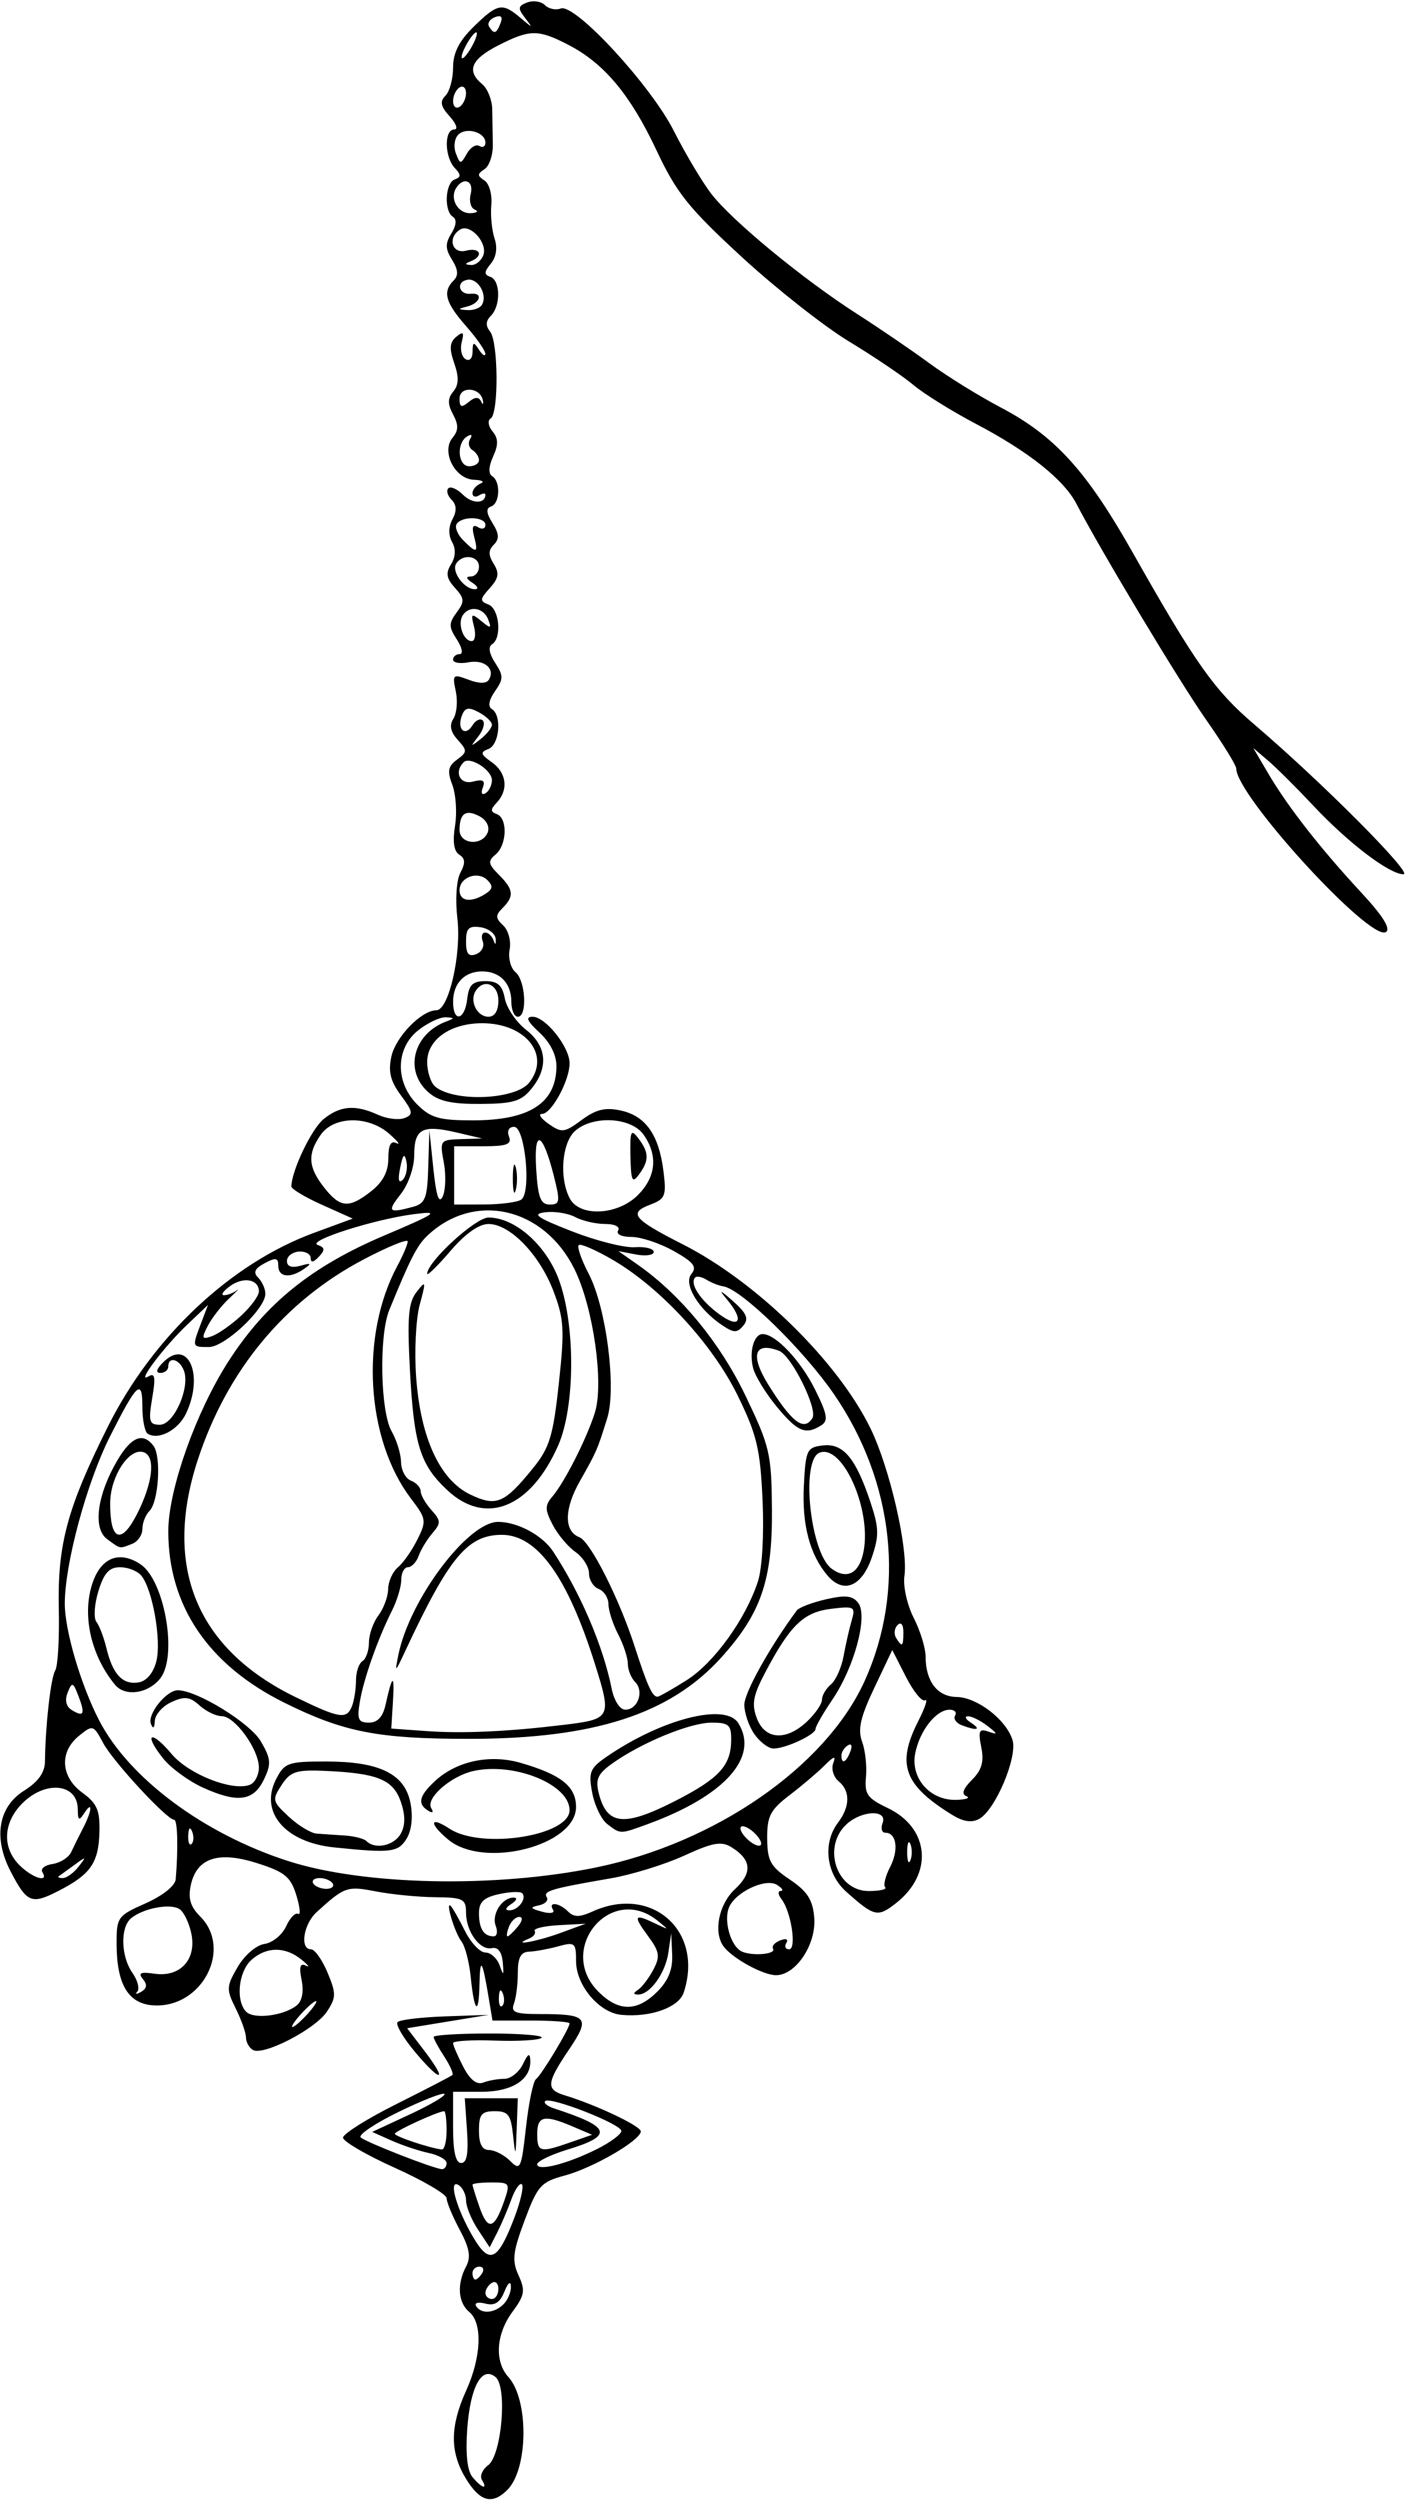 <?xml version="1.0" encoding="UTF-8" standalone="no"?>
<!-- Created with Inkscape (http://www.inkscape.org/) -->

<svg
   xmlns:dc="http://purl.org/dc/elements/1.1/"
   xmlns:cc="http://creativecommons.org/ns#"
   xmlns:rdf="http://www.w3.org/1999/02/22-rdf-syntax-ns#"
   xmlns:svg="http://www.w3.org/2000/svg"
   xmlns="http://www.w3.org/2000/svg"
   xmlns:sodipodi="http://sodipodi.sourceforge.net/DTD/sodipodi-0.dtd"
   xmlns:inkscape="http://www.inkscape.org/namespaces/inkscape"
   id="svg4156"
   version="1.1"
   inkscape:version="0.91 r13725"
   width="204.375"
   height="361.875"
   viewBox="0 0 204.375 361.875"
   sodipodi:docname="IndianJewellery1.svg">
  <defs
     id="defs4160" />
  <sodipodi:namedview
     pagecolor="#ffffff"
     bordercolor="#666666"
     borderopacity="1"
     objecttolerance="10"
     gridtolerance="10"
     guidetolerance="10"
     inkscape:pageopacity="0"
     inkscape:pageshadow="2"
     inkscape:window-width="1600"
     inkscape:window-height="837"
     id="namedview4158"
     showgrid="false"
     inkscape:zoom="1.851468"
     inkscape:cx="102.1875"
     inkscape:cy="180.9375"
     inkscape:window-x="-8"
     inkscape:window-y="-8"
     inkscape:window-maximized="1"
     inkscape:current-layer="svg4156" />
  <path
     style="fill:#000000"
     d="m 67.49,358.828 c -2.34,-3.838 -2.331,-7.553 0.031,-12.759 2.205,-4.859 2.398,-9.764 0.448,-11.382 -1.631,-1.354 -1.815,-4.046 -0.451,-6.595 0.72,-1.346 0.49,-2.652 -0.938,-5.315 -1.041,-1.942 -1.892,-3.993 -1.892,-4.557 0,-0.565 -3.375,-2.544 -7.5,-4.4 -4.125,-1.855 -7.5,-3.82 -7.5,-4.367 0,-0.547 3.48,-2.736 7.734,-4.864 4.254,-2.128 7.897,-4.018 8.096,-4.2 0.199,-0.182 -0.329,-1.384 -1.172,-2.671 -0.843,-1.287 -1.533,-2.566 -1.533,-2.842 0,-0.276 3.656,-0.502 8.125,-0.502 4.469,0 7.844,0.281 7.5,0.625 -0.344,0.344 -3.367,0.526 -6.719,0.404 -3.352,-0.122 -6.094,0.04 -6.094,0.359 0,0.319 0.661,1.859 1.47,3.422 0.974,1.884 1.948,2.658 2.889,2.297 0.781,-0.3 2.164,-0.545 3.075,-0.545 0.91,0 2.113,-0.949 2.672,-2.109 0.764,-1.584 1.033,-1.717 1.081,-0.536 0.111,2.754 -2.637,4.52 -7.035,4.52 l -4.152,0 0,5.156 c 0,3.5 0.376,5.156 1.172,5.157 0.825,4.1e-4 1.076,-1.389 0.847,-4.688 l -0.325,-4.688 3.84,0 3.84,0 -0.158,4.453 c -0.144,4.08 -0.188,4.158 -0.525,0.938 -0.314,-3.001 -0.702,-3.516 -2.655,-3.516 -1.916,0 -2.287,0.456 -2.287,2.812 0,1.932 0.461,2.812 1.473,2.812 0.81,0 2.181,0.709 3.047,1.576 1.474,1.476 1.619,1.165 2.293,-4.877 0.396,-3.549 1.047,-6.684 1.448,-6.967 C 78.396,300.447 82.5,293.639 82.5,292.915 82.5,292.687 79.988,292.5 76.917,292.5 l -5.583,0 -0.588,-3.516 c -0.891,-5.327 -1.217,-5.758 -1.298,-1.719 -0.093,4.638 -0.752,4.083 -1.267,-1.067 -0.217,-2.167 -0.82,-4.484 -1.34,-5.148 -0.98,-1.25 -2.404,-5.988 -1.54,-5.124 0.268,0.268 1.189,1.892 2.046,3.608 0.857,1.717 2.191,3.121 2.965,3.121 0.773,0 1.702,0.844 2.064,1.875 0.548,1.564 0.623,1.486 0.446,-0.469 -0.134,-1.488 -0.704,-2.234 -1.559,-2.043 C 69.525,282.407 67.5,279.627 67.5,276.852 c 0,-1.952 -0.438,-2.169 -4.453,-2.205 -2.449,-0.022 -6.312,-0.4 -8.583,-0.838 -4.202,-0.811 -4.533,-0.696 -8.593,2.988 -1.92,1.742 -2.476,5.391 -0.822,5.391 0.542,0 1.619,1.516 2.393,3.37 1.264,3.024 1.256,3.602 -0.075,5.633 -1.678,2.56 -9.267,6.479 -10.76,5.556 -0.54,-0.334 -0.982,-1.15 -0.982,-1.814 0,-0.664 -0.667,-2.545 -1.483,-4.18 -1.379,-2.765 -1.36,-3.185 0.282,-6.003 0.997,-1.711 2.685,-3.164 3.88,-3.337 1.163,-0.169 2.575,-1.316 3.136,-2.549 0.562,-1.233 1.343,-2.044 1.735,-1.802 0.392,0.242 0.279,-0.972 -0.251,-2.699 -0.817,-2.662 -1.673,-3.367 -5.623,-4.63 -5.662,-1.811 -8.795,-0.79 -9.66,3.148 -0.424,1.929 -0.065,3.133 1.36,4.558 4.698,4.698 0.271,13.222 -6.686,12.871 -3.702,-0.187 -5.407,-2.976 -5.427,-8.878 -0.013,-3.888 0.142,-4.106 4.205,-5.903 2.445,-1.082 4.276,-2.537 4.355,-3.463 0.378,-4.437 0.272,-8.626 -0.218,-8.627 -1.051,-0.002 -8.831,-8.406 -10.28,-11.105 -1.424,-2.651 -1.503,-2.675 -3.516,-1.045 -2.868,2.322 -2.646,5.939 0.505,8.235 2.112,1.539 2.547,2.544 2.464,5.697 -0.117,4.463 -1.293,6.145 -5.962,8.527 -3.885,1.982 -4.525,1.721 -6.891,-2.81 -2.545,-4.875 -1.806,-9.365 1.927,-11.707 2.06,-1.292 3.017,-2.626 3.035,-4.231 0.059,-5.202 0.841,-12.128 1.488,-13.175 0.378,-0.612 0.611,-4.61 0.516,-8.885 -0.206,-9.348 1.212,-14.616 7.113,-26.425 6.492,-12.991 17.798,-23.616 29.839,-28.041 l 5.625,-2.067 -4.453,-1.997 c -2.449,-1.098 -4.447,-2.294 -4.439,-2.656 0.05,-2.331 2.931,-8.343 4.675,-9.755 2.404,-1.947 4.582,-2.12 7.864,-0.625 1.28,0.583 3.005,0.801 3.833,0.483 1.326,-0.509 1.265,-0.902 -0.507,-3.298 -1.522,-2.058 -1.856,-3.429 -1.373,-5.628 0.624,-2.84 4.366,-6.68 6.51,-6.68 1.799,0 3.658,-8.126 3.044,-13.309 -0.322,-2.722 -0.134,-5.539 0.443,-6.616 0.745,-1.392 0.702,-2.063 -0.168,-2.601 -0.774,-0.478 -0.982,-1.893 -0.614,-4.165 0.307,-1.893 0.133,-4.559 -0.386,-5.925 -0.761,-2.001 -0.629,-2.715 0.676,-3.669 1.496,-1.094 1.503,-1.314 0.103,-2.862 -1.049,-1.159 -1.243,-2.105 -0.629,-3.062 0.489,-0.762 0.644,-2.548 0.346,-3.969 -0.513,-2.443 -0.413,-2.534 1.843,-1.676 1.526,0.58 2.587,0.582 2.944,0.006 0.978,-1.583 -0.636,-2.968 -2.945,-2.526 -1.229,0.235 -2.234,0.064 -2.234,-0.381 0,-0.444 0.432,-0.807 0.959,-0.807 0.533,0 0.351,-0.938 -0.409,-2.109 -1.187,-1.83 -1.191,-2.349 -0.029,-3.919 1.174,-1.587 1.143,-2.026 -0.253,-3.568 -1.232,-1.361 -1.359,-2.131 -0.561,-3.408 0.665,-1.064 0.719,-2.205 0.153,-3.216 -0.552,-0.987 -0.532,-2.212 0.056,-3.311 0.643,-1.201 0.602,-2.075 -0.132,-2.809 -0.586,-0.586 -0.797,-1.334 -0.47,-1.661 0.328,-0.328 1.283,0.091 2.122,0.93 1.337,1.337 3.25,1.333 3.25,-0.008 0,-0.258 -0.422,-0.208 -0.938,0.111 -0.516,0.319 -0.938,0.168 -0.938,-0.335 0,-0.503 0.527,-1.127 1.172,-1.388 0.645,-0.26 0.214,-0.506 -0.958,-0.547 -2.751,-0.096 -4.773,-4.063 -3.1,-6.08 C 66.417,62.327 66.435,61.513 65.625,60 c -0.804,-1.502 -0.796,-2.323 0.033,-3.322 0.796,-0.959 0.833,-2.095 0.134,-4.101 -0.739,-2.119 -0.669,-3.022 0.296,-3.823 1.001,-0.831 1.165,-0.67 0.787,0.774 -0.262,1.003 -0.018,2.106 0.543,2.453 0.589,0.364 1.025,-0.086 1.034,-1.066 0.012,-1.438 0.153,-1.482 0.923,-0.29 0.5,0.773 0.915,1.04 0.923,0.593 C 70.306,50.77 69.047,48.962 67.5,47.201 64.5,43.783 64.077,42.235 65.702,40.611 c 0.728,-0.728 0.664,-1.576 -0.226,-3 -0.986,-1.578 -1.005,-2.361 -0.096,-3.817 0.72,-1.153 0.804,-2.042 0.226,-2.399 -1.323,-0.818 -1.132,-4.91 0.254,-5.418 0.938,-0.344 0.938,-0.678 0,-1.672 C 64.386,22.743 64.322,18.75 65.77,18.75 c 0.61,0 0.333,-0.829 -0.634,-1.897 -1.316,-1.454 -1.46,-2.155 -0.614,-3 0.607,-0.607 1.103,-2.445 1.103,-4.085 0,-2.117 0.868,-3.831 2.99,-5.906 3.459,-3.382 4.139,-3.511 6.763,-1.283 1.814,1.54 1.855,1.54 0.671,0.011 -1.078,-1.393 -1.033,-1.717 0.314,-2.234 0.866,-0.332 2.02,-0.159 2.564,0.384 0.544,0.544 1.574,0.764 2.29,0.489 2.054,-0.788 13.045,11.106 16.395,17.743 1.63,3.229 4.052,7.299 5.382,9.043 2.966,3.89 13.306,12.409 21.182,17.453 3.221,2.062 7.923,5.269 10.449,7.126 2.526,1.857 7.167,4.729 10.312,6.384 7.87,4.14 12.415,9.136 19.151,21.05 9.062,16.028 11.818,19.923 17.567,24.824 9.772,8.331 23.104,21.71 21.634,21.71 -2.04,0 -8.002,-4.533 -13.067,-9.935 -2.37,-2.528 -5.296,-5.44 -6.502,-6.471 l -2.193,-1.875 2.206,3.75 c 2.81,4.776 7.546,10.83 13.458,17.202 3.116,3.358 4.288,5.239 3.549,5.696 -2.289,1.415 -21.677,-19.758 -21.677,-23.673 0,-0.461 -1.963,-3.639 -4.363,-7.063 -3.88,-5.535 -15.247,-24.451 -18.799,-31.283 -1.809,-3.479 -6.923,-7.543 -14.508,-11.529 -3.483,-1.83 -7.576,-4.374 -9.096,-5.653 -1.52,-1.279 -5.713,-4.111 -9.318,-6.293 C 119.372,47.254 112.382,41.749 107.443,37.203 99.729,30.102 97.986,27.922 95.077,21.734 91.3,13.703 87.492,9.155 82.303,6.48 77.93,4.226 76.744,4.238 72.15,6.582 68.221,8.586 67.531,10.268 69.85,12.192 c 0.777,0.645 1.427,2.278 1.446,3.63 0.018,1.352 0.057,3.674 0.086,5.159 0.029,1.485 -0.516,3.067 -1.211,3.516 -1.055,0.68 -1.056,0.949 -0.008,1.625 0.691,0.446 1.142,2.028 1.002,3.516 -0.14,1.488 0.068,3.675 0.462,4.86 0.457,1.374 0.264,2.703 -0.533,3.668 -0.982,1.19 -0.998,1.598 -0.077,1.908 1.473,0.496 1.53,4.192 0.087,5.636 -0.757,0.757 -0.791,1.452 -0.114,2.297 1.191,1.485 1.259,11.845 0.082,12.573 -0.475,0.294 -0.356,1.119 0.272,1.875 0.838,1.01 0.858,1.927 0.081,3.633 -0.653,1.434 -0.704,2.49 -0.138,2.84 1.252,0.774 1.133,3.964 -0.163,4.396 -0.76,0.253 -0.699,0.941 0.211,2.398 0.964,1.543 1.012,2.308 0.195,3.125 -0.808,0.808 -0.813,1.511 -0.018,2.783 0.841,1.347 0.721,2.08 -0.576,3.514 -1.443,1.595 -1.466,1.878 -0.193,2.367 1.6,0.614 1.982,4.86 0.52,5.764 -0.575,0.355 -0.402,1.374 0.454,2.681 1.218,1.859 1.215,2.344 -0.02,4.108 -0.888,1.268 -1.054,2.215 -0.454,2.586 1.48,0.914 1.112,5.158 -0.501,5.777 -1.219,0.468 -1.145,0.768 0.469,1.899 2.168,1.518 2.485,4.01 0.745,5.854 -0.938,0.994 -0.938,1.328 0,1.672 1.597,0.585 1.482,4.474 -0.172,5.846 -1.151,0.956 -1.084,1.374 0.469,2.927 2.143,2.143 2.253,3.113 0.547,4.819 -1.062,1.062 -1.048,1.468 0.087,2.529 0.749,0.7 1.163,2.253 0.928,3.483 -0.233,1.221 0.149,2.696 0.851,3.278 1.468,1.218 1.741,6.454 0.338,6.454 -0.516,0 -0.938,-0.97 -0.938,-2.156 0,-2.687 -1.647,-4.406 -4.219,-4.406 -2.572,0 -4.219,1.72 -4.219,4.406 0,3.04 1.689,2.692 2.047,-0.422 0.235,-2.043 0.781,-2.578 2.631,-2.578 1.786,0 2.447,0.589 2.812,2.505 0.263,1.378 1.638,3.412 3.056,4.521 3.026,2.366 3.32,5.444 0.814,8.538 -1.484,1.833 -2.657,2.184 -7.399,2.213 -4.259,0.026 -6.118,-0.401 -7.611,-1.751 -3.483,-3.149 -2.076,-8.445 2.712,-10.205 1.182,-0.435 1.165,-0.529 -0.108,-0.591 -0.833,-0.041 -2.626,0.8 -3.984,1.869 -3.318,2.61 -3.395,7.53 -0.169,10.756 1.941,1.941 3.197,2.301 8.03,2.301 8.214,0 12.078,-2.476 12.139,-7.779 0.019,-1.659 -0.882,-3.468 -2.451,-4.922 -1.797,-1.665 -2.074,-2.299 -1.006,-2.299 1.876,0 5.361,4.378 5.361,6.735 0,2.496 -2.626,7.327 -3.983,7.327 -0.617,0 -0.192,0.651 0.944,1.447 1.901,1.332 2.284,1.286 4.79,-0.567 2.077,-1.535 3.425,-1.86 5.674,-1.366 3.592,0.789 5.508,3.509 6.167,8.753 0.452,3.596 0.278,4.039 -1.916,4.873 -3.195,1.215 -2.478,2.088 4.717,5.743 10.707,5.439 22.438,16.932 27.185,26.634 2.79,5.702 5.49,17.432 4.92,21.372 -0.214,1.476 0.386,4.186 1.34,6.058 0.949,1.862 1.726,4.379 1.726,5.593 0,3.599 1.706,5.831 4.486,5.868 2.979,0.04 7.214,3.3 8.107,6.243 0.746,2.456 -2.474,10.088 -4.808,11.395 -1.098,0.615 -2.318,0.432 -3.981,-0.597 -6.972,-4.312 -8.044,-7.316 -4.848,-13.584 0.973,-1.908 1.411,-3.248 0.973,-2.978 -0.437,0.27 -1.687,-1.256 -2.776,-3.391 l -1.981,-3.883 -2.607,5.49 c -2.003,4.217 -2.413,6.017 -1.767,7.761 0.462,1.249 0.718,3.558 0.568,5.131 -0.236,2.477 0.184,3.077 3.136,4.483 6.069,2.889 6.663,9.493 1.238,13.76 -2.678,2.106 -3.156,1.999 -7.22,-1.622 -2.933,-2.613 -3.465,-7.03 -1.207,-10.016 1.764,-2.332 1.796,-4.573 0.086,-5.992 -0.743,-0.616 -1.091,-1.796 -0.775,-2.621 0.429,-1.119 0.109,-1.033 -1.261,0.336 -1.01,1.01 -3.298,2.952 -5.085,4.315 -2.768,2.112 -3.244,3.036 -3.224,6.247 0.021,3.244 0.477,4.073 3.281,5.956 2.531,1.7 3.32,2.924 3.537,5.489 0.328,3.862 -2.651,8.357 -5.537,8.357 -1.884,0 -6.386,-2.48 -7.619,-4.197 -1.478,-2.058 -0.665,-6.088 1.664,-8.247 2.567,-2.38 2.421,-4.26 -0.469,-6.065 -1.483,-0.926 -2.698,-0.715 -6.878,1.199 -2.792,1.278 -7.563,2.754 -10.602,3.28 -8.71,1.506 -9.855,1.843 -9.303,2.737 0.285,0.461 -0.225,0.994 -1.134,1.182 -1.354,0.281 -1.272,0.447 0.459,0.921 1.17,0.32 1.877,0.199 1.585,-0.272 -0.762,-1.233 0.892,-1.044 2.185,0.249 0.841,0.841 1.667,0.841 3.513,0 8.601,-3.919 16.183,2.802 13.229,11.726 -0.715,2.159 -4.811,3.624 -9.029,3.229 -3.213,-0.301 -6.562,-4.268 -6.562,-7.771 0,-2.669 -0.173,-2.814 -2.578,-2.151 -1.418,0.391 -3.316,0.738 -4.219,0.771 -1.209,0.044 -1.641,0.851 -1.641,3.064 0,1.652 -0.256,3.671 -0.569,4.487 -0.467,1.218 0.19,1.483 3.673,1.483 7.039,0 7.449,0.487 4.317,5.128 -3.287,4.871 -3.375,5.801 -0.624,6.635 4.519,1.37 11.016,4.446 11.016,5.216 0,1.287 -6.875,5.281 -11.006,6.393 -3.463,0.932 -3.937,1.46 -5.811,6.472 -1.732,4.631 -1.866,5.84 -0.889,7.984 1.002,2.199 0.887,2.885 -0.884,5.28 -2.384,3.224 -2.631,7.18 -0.589,9.436 2.974,3.286 2.886,13.302 -0.144,16.332 -2.203,2.203 -3.963,1.73 -6,-1.61 z m 2.315,0.172 c -0.34,-0.55 0.058,-1.499 0.884,-2.109 1.984,-1.465 2.824,-11.339 1.087,-12.78 -1.996,-1.657 -3.657,1.394 -4.101,7.533 -0.26,3.591 0.01,6.044 0.764,6.952 1.338,1.613 2.286,1.893 1.366,0.404 z M 72.938,333.562 c 0.619,-0.619 1.098,-1.779 1.066,-2.578 -0.035,-0.845 -0.431,-0.525 -0.947,0.763 -0.639,1.597 -1.409,2.08 -2.754,1.728 -1.027,-0.269 -1.631,-0.106 -1.342,0.362 0.736,1.19 2.644,1.058 3.977,-0.275 z m -0.75,-2.212 c 0,-0.804 -0.422,-1.201 -0.938,-0.882 -0.516,0.319 -0.938,0.976 -0.938,1.462 0,0.485 0.422,0.882 0.938,0.882 0.516,0 0.938,-0.658 0.938,-1.462 z m -2.344,-2.288 c 0.319,-0.516 0.133,-0.938 -0.413,-0.938 -0.546,0 -0.993,0.422 -0.993,0.938 0,0.516 0.186,0.938 0.413,0.938 0.227,0 0.674,-0.422 0.993,-0.938 z m 4.665,-8.039 c 0.895,-2.344 1.384,-4.506 1.086,-4.804 -0.298,-0.298 -0.984,0.677 -1.525,2.166 -0.541,1.489 -1.47,3.661 -2.064,4.826 l -1.081,2.118 -1.706,-2.587 c -0.938,-1.423 -1.709,-3.3 -1.712,-4.172 -0.003,-0.872 -0.49,-1.884 -1.08,-2.249 -1.547,-0.956 -0.314,3.432 2.127,7.569 2.361,4.001 3.551,3.428 5.955,-2.868 z m -1.524,-2.272 c 0.946,-2.713 0.881,-2.814 -1.783,-2.814 -1.52,0 -2.764,0.148 -2.764,0.329 0,0.181 0.463,1.657 1.029,3.28 1.185,3.398 2.13,3.185 3.518,-0.795 z m -8.296,-5.609 c 0,-0.506 -1.16,-1.165 -2.578,-1.465 -1.418,-0.3 -3.844,-1.109 -5.391,-1.799 l -2.812,-1.254 5.451,-2.534 c 2.998,-1.394 5.257,-2.728 5.02,-2.964 -0.237,-0.237 -3.228,0.934 -6.648,2.602 -3.42,1.668 -5.89,3.329 -5.489,3.693 0.761,0.691 10.522,4.506 11.745,4.591 0.387,0.027 0.703,-0.365 0.703,-0.871 z m 21.797,-2.045 C 88.418,310.129 90,308.954 90,308.486 c 0,-0.991 -10.326,-5.035 -11.039,-4.322 -0.264,0.264 0.319,0.74 1.295,1.058 8.27,2.697 8.669,3.914 1.949,5.959 -2.416,0.735 -4.393,1.693 -4.393,2.127 0,1.062 4.353,-0.047 8.672,-2.21 z M 64.688,308.438 c 0,-1.547 -0.159,-2.812 -0.354,-2.812 -0.849,0 -7.146,2.879 -7.146,3.267 0,0.383 5.007,2.058 6.797,2.273 0.387,0.046 0.703,-1.181 0.703,-2.728 z m 17.896,1.705 3.176,-1.107 -2.801,-1.194 c -4.121,-1.757 -5.145,-1.545 -5.145,1.065 0,2.668 0.381,2.767 4.771,1.237 z M 44.531,291.562 c 0.933,-1.031 1.486,-1.875 1.228,-1.875 -0.258,0 -1.232,0.844 -2.166,1.875 -0.933,1.031 -1.486,1.875 -1.228,1.875 0.258,0 1.232,-0.844 2.166,-1.875 z m -1.56,-1.245 c 0.786,-0.624 1.053,-1.991 0.717,-3.671 -0.388,-1.939 -0.216,-2.516 0.622,-2.092 0.637,0.322 0.339,-0.079 -0.662,-0.891 -2.349,-1.905 -5.09,-1.876 -7.247,0.076 -1.877,1.699 -2.289,5.936 -0.729,7.497 1.117,1.117 5.414,0.576 7.298,-0.918 z m 29.856,-1.743 c -0.299,-0.748 -0.521,-0.526 -0.566,0.566 -0.041,0.988 0.181,1.542 0.492,1.23 0.312,-0.312 0.345,-1.12 0.074,-1.797 z m 22.371,-0.25 c 1.607,-1.607 2.259,-3.233 2.161,-5.391 l -0.14,-3.089 -0.407,2.812 c -0.432,2.989 -2.676,6.103 -4.38,6.079 -0.739,-0.01 -0.738,-0.207 0.005,-0.703 0.567,-0.379 1.558,-1.689 2.203,-2.911 1.008,-1.912 0.893,-2.598 -0.825,-4.922 -2.167,-2.932 -1.967,-3.225 1.168,-1.711 1.978,0.956 1.986,0.94 0.228,-0.469 -6.756,-5.413 -14.683,4.156 -8.535,10.303 2.92,2.92 5.603,2.92 8.523,0 z m -74.506,-1.835 c -0.732,-0.882 -0.334,-1.065 1.678,-0.77 3.705,0.544 6.101,-2.027 5.357,-5.747 -0.313,-1.566 -1.09,-3.188 -1.727,-3.606 -1.324,-0.868 -5.268,-0.123 -7.012,1.325 -1.591,1.321 -1.487,5.512 0.196,7.916 0.755,1.078 1.072,2.294 0.703,2.703 -0.369,0.408 -0.122,0.426 0.547,0.04 0.85,-0.491 0.928,-1.052 0.257,-1.86 z m 91.276,-4.402 c -0.218,-0.352 0.257,-0.891 1.054,-1.197 0.83,-0.319 1.205,-0.16 0.877,0.371 -0.315,0.51 -0.137,0.927 0.397,0.927 1.13,0 0.297,-5.481 -1.105,-7.266 -0.506,-0.645 -0.552,-1.178 -0.102,-1.186 0.45,-0.007 0.21,-0.399 -0.533,-0.869 -1.664,-1.053 -6.129,1.069 -6.994,3.325 -0.715,1.864 0.2,5.252 1.675,6.199 1.294,0.831 5.277,0.576 4.733,-0.303 z m -30.875,-2.237 3.75,-1.372 -3.894,0.214 c -2.141,0.118 -3.721,0.494 -3.51,0.837 0.211,0.343 -0.146,0.837 -0.794,1.098 -2.832,1.142 1.062,0.461 4.447,-0.777 z m -9.291,-1.062 c -0.639,-1.664 0.922,-4.108 2.609,-4.086 0.581,0.008 0.424,0.423 -0.349,0.923 -0.845,0.546 -0.961,0.915 -0.29,0.923 1.281,0.017 2.597,-1.741 1.857,-2.481 -0.273,-0.273 -1.791,-0.211 -3.375,0.137 -2.176,0.478 -2.88,1.149 -2.88,2.745 0,2.254 0.703,3.363 2.132,3.363 0.485,0 0.618,-0.686 0.296,-1.525 z M 75,278.906 C 75.673,278.096 75.764,277.5 75.215,277.5 c -0.524,0 -1.195,0.633 -1.492,1.406 -0.297,0.773 -0.394,1.406 -0.215,1.406 0.178,0 0.85,-0.633 1.492,-1.406 z m -26.815,-6.25 c -0.266,-0.43 -1.116,-0.781 -1.889,-0.781 -0.773,0 -1.189,0.352 -0.923,0.781 0.266,0.43 1.116,0.781 1.889,0.781 0.773,0 1.189,-0.352 0.923,-0.781 z m 80.03,0.559 c -0.294,-0.294 0.024,-1.612 0.707,-2.929 1.288,-2.483 0.945,-4.973 -0.685,-4.973 -0.516,0 -0.695,-0.633 -0.398,-1.406 0.753,-1.961 -2.975,-1.857 -5.187,0.145 -3.609,3.266 -1.512,9.698 3.162,9.698 1.615,0 2.695,-0.241 2.401,-0.535 z M 86.25,270.356 c 17.347,-3.539 33.333,-14.6 38.965,-26.962 6.004,-13.178 4.329,-28.854 -4.445,-41.606 -4.43,-6.439 -13.4,-15.174 -15.985,-15.566 -0.655,-0.099 -1.747,-0.527 -2.425,-0.951 -0.679,-0.424 -1.427,-0.578 -1.663,-0.342 -0.856,0.856 0.707,3.27 3.411,5.27 3.074,2.273 3.757,0.974 1.133,-2.155 -1.2,-1.431 -0.954,-1.348 0.926,0.313 1.992,1.76 2.324,2.545 1.499,3.54 -0.896,1.079 -1.364,1.077 -3.004,-0.012 -3.481,-2.311 -5.722,-6.011 -4.519,-7.46 0.851,-1.026 0.331,-1.703 -2.555,-3.325 -1.993,-1.12 -4.751,-2.037 -6.13,-2.037 -1.432,0 -2.257,-0.402 -1.926,-0.938 0.33,-0.534 -0.48,-0.938 -1.881,-0.938 -1.353,0 -3.298,-0.448 -4.32,-0.995 -1.023,-0.547 -2.973,-0.864 -4.334,-0.703 -2.012,0.238 -1.289,0.755 3.874,2.772 3.491,1.364 7.579,2.394 9.083,2.29 1.504,-0.104 2.735,0.2 2.735,0.677 0,0.476 -1.152,0.646 -2.559,0.377 l -2.559,-0.489 2.794,1.957 c 6.218,4.355 11.938,11.307 15.624,18.989 3.528,7.353 3.762,8.365 3.822,16.558 0.074,10.148 -1.58,14.952 -7.35,21.339 -7.403,8.195 -18.464,11.759 -36.49,11.761 -13.231,9.3e-4 -18.195,-0.97 -26.805,-5.243 C 30.17,241.018 24.375,232.457 24.375,221.673 c 0,-6.032 4.02,-17.344 8.777,-24.698 5.384,-8.322 11.986,-13.644 22.449,-18.092 7.738,-3.29 8.187,-3.609 4.399,-3.123 -5.804,0.744 -15.609,3.872 -13.984,4.461 1.066,0.387 1.096,0.727 0.156,1.724 C 45.399,182.765 45,182.825 45,182.121 c 0,-0.587 -0.773,-1.008 -1.719,-0.937 -0.945,0.071 -1.719,0.684 -1.719,1.362 0,0.798 0.689,1.04 1.953,0.688 1.563,-0.435 1.672,-0.347 0.547,0.441 -2.038,1.427 -3.75,1.233 -3.75,-0.426 0,-1.173 -0.365,-1.244 -1.976,-0.382 -1.445,0.773 -1.697,1.336 -0.938,2.095 0.571,0.571 1.038,1.623 1.038,2.338 0,2.17 -5.872,7.7 -8.175,7.7 -2.467,0 -2.458,0.028 -1.136,-3.455 l 1.002,-2.639 -2.963,2.812 c -3.412,3.239 -7.505,8.675 -5.686,7.551 0.968,-0.598 1.088,0.053 0.571,3.112 -0.574,3.397 -0.438,3.869 1.115,3.869 2.029,0 4.411,-5.391 3.469,-7.848 -0.641,-1.67 -2.26,-2.092 -2.26,-0.59 0,0.516 -0.512,0.938 -1.138,0.938 -0.732,0 -0.59,-0.548 0.396,-1.534 3.575,-3.575 5.975,1.769 3.321,7.393 -1.138,2.411 -3.981,3.919 -5.554,2.947 -0.426,-0.263 -0.775,-2.015 -0.775,-3.892 0,-4.193 -0.777,-3.482 -4.703,4.302 -3.355,6.652 -6.519,18.344 -6.536,24.153 -0.011,3.871 2.314,11.781 4.975,16.928 4.331,8.375 15.152,16.427 27.357,20.357 10.964,3.53 29.909,3.935 44.531,0.952 z M 48.384,267.434 C 41.291,266.704 37.556,262.323 39.981,257.578 41.208,255.177 41.704,255 47.224,255 c 7.795,0 11.442,1.808 12.241,6.07 0.374,1.994 0.148,3.951 -0.593,5.138 -1.218,1.95 -2.27,2.073 -10.487,1.227 z m 9.691,-2.029 c 0.65,-1.215 0.641,-2.68 -0.029,-4.601 -1.11,-3.184 -3.374,-4.107 -10.897,-4.442 -4.248,-0.189 -5.073,0.075 -6.36,2.039 -1.401,2.138 -1.347,2.377 1.034,4.584 1.382,1.281 3.189,2.383 4.016,2.449 0.827,0.067 2.648,0.191 4.047,0.277 1.399,0.086 2.84,0.454 3.203,0.817 1.269,1.269 4.04,0.645 4.986,-1.122 z m 6.846,0.898 c -2.831,-2.362 -2.69,-3.462 0.201,-1.567 4.607,3.019 17.377,1.04 17.377,-2.692 0,-3.717 -7.988,-6.972 -13.915,-5.67 -3.293,0.723 -6.988,3.979 -6.117,5.389 0.381,0.616 0.202,0.759 -0.448,0.358 -1.593,-0.984 -1.332,-2.128 0.977,-4.279 3.123,-2.909 7.96,-3.936 12.434,-2.64 5.852,1.696 8.006,3.411 8.006,6.375 0,5.615 -13.362,9.025 -18.516,4.725 z m 23.046,-2.239 c -0.86,-0.654 -1.845,-2.695 -2.191,-4.536 -0.556,-2.962 -0.322,-3.558 2.032,-5.179 7.966,-5.488 17.247,-7.88 19.115,-4.927 3.118,4.928 -1.959,10.581 -13.174,14.667 -3.974,1.448 -3.845,1.448 -5.782,-0.025 z m 9.936,-3.406 c 6.23,-3.186 7.962,-5.069 8.004,-8.705 0.026,-2.256 -0.328,-2.578 -2.834,-2.578 -3.095,0 -10.057,2.849 -14.318,5.859 -2.158,1.524 -2.536,2.329 -2.035,4.326 1.181,4.706 3.654,4.949 11.184,1.099 z m -68.46,-1.855 c -2.11,-0.949 -4.753,-2.89 -5.873,-4.314 -2.847,-3.619 -1.691,-4.118 1.302,-0.562 2.47,2.935 8.788,5.417 11.318,4.446 0.719,-0.276 1.308,-1.399 1.308,-2.496 0,-2.631 -3.478,-7.44 -5.381,-7.44 -0.827,0 -2.276,-0.7 -3.221,-1.555 -1.398,-1.266 -2.154,-1.357 -4.058,-0.489 -1.287,0.586 -2.373,1.813 -2.414,2.727 -0.048,1.069 -0.249,1.224 -0.565,0.435 -0.554,-1.384 2.23,-4.868 3.89,-4.868 2.781,0 10.485,4.738 12.035,7.401 1.465,2.518 1.527,3.254 0.46,5.488 -1.51,3.161 -3.793,3.479 -8.802,1.226 z m 79.827,-7.761 c -0.803,-1.146 -1.459,-3.065 -1.459,-4.264 0,-1.738 3.645,-8.284 7.595,-13.642 0.313,-0.424 2.212,-1.149 4.221,-1.612 2.844,-0.654 3.882,-0.537 4.689,0.53 1.424,1.883 -0.559,9.281 -3.745,13.977 -1.346,1.983 -2.447,3.901 -2.447,4.262 0,0.82 -4.323,2.832 -6.085,2.832 -0.72,0 -1.966,-0.938 -2.768,-2.084 z m 7.621,-1.83 c 1.193,-1.121 2.17,-2.546 2.17,-3.166 0,-0.62 0.579,-1.608 1.286,-2.195 0.707,-0.587 1.535,-2.432 1.839,-4.099 0.304,-1.668 0.832,-3.992 1.173,-5.164 0.584,-2.005 0.404,-2.106 -3.01,-1.685 -3.961,0.488 -5.914,2.383 -9.531,9.245 -1.742,3.304 -1.969,4.557 -1.195,6.592 1.187,3.123 4.238,3.321 7.269,0.474 z M 16.653,243.883 c -3.406,-4.142 -4.736,-9.795 -3.374,-14.342 1.195,-3.989 3.888,-5.178 7.043,-3.111 3.523,2.309 5.444,13.346 2.88,16.553 -1.776,2.221 -5.089,2.676 -6.55,0.9 z m 5.983,-3.353 c 0.785,-2.953 -0.526,-10.459 -2.174,-12.445 -0.552,-0.666 -1.937,-1.21 -3.076,-1.21 -1.571,0 -2.328,0.836 -3.133,3.459 -0.584,1.903 -0.713,3.907 -0.287,4.453 0.426,0.547 1.078,2.257 1.449,3.801 0.906,3.778 2.321,5.308 4.596,4.972 1.188,-0.175 2.167,-1.305 2.625,-3.031 z M 119.868,228.088 c -2.577,-3.022 -3.726,-7.374 -3.435,-13.015 0.269,-5.214 0.433,-5.558 2.773,-5.829 2.937,-0.34 4.758,1.844 6.89,8.265 1.233,3.711 1.254,4.828 0.157,8.011 -1.441,4.18 -4.099,5.249 -6.385,2.568 z m 5.223,-3.543 c 1.145,-6.102 -3.071,-15.521 -6.378,-14.252 -2.768,1.062 -1.365,14.525 1.75,16.802 2.241,1.638 4.027,0.653 4.628,-2.55 z M 15.515,222.806 c -2.101,-1.536 -1.462,-6.408 1.5,-11.427 2.003,-3.394 3.696,-4.071 5.21,-2.082 1.158,1.52 0.759,8.093 -0.571,9.424 -0.566,0.566 -1.029,1.744 -1.029,2.616 0,0.873 -0.667,1.843 -1.483,2.156 -1.89,0.725 -1.627,0.775 -3.627,-0.687 z m 4.352,-3.666 c 2.268,-4.477 2.688,-8.241 0.991,-8.892 -2.072,-0.795 -4.875,3.399 -4.9,7.33 -0.034,5.47 1.599,6.122 3.909,1.562 z m 92.669,-15.469 c -1.602,-1.934 -3.155,-4.464 -3.451,-5.623 -0.605,-2.369 0.113,-4.924 1.383,-4.924 1.872,0 5.473,3.799 7.557,7.971 1.815,3.635 1.98,4.574 0.921,5.245 -2.25,1.425 -3.423,0.937 -6.41,-2.67 z m 5.136,1.615 c 0.807,-1.306 -3.027,-9.045 -4.823,-9.734 -3.582,-1.375 -4.226,0.613 -1.579,4.871 3.414,5.492 5.183,6.836 6.403,4.863 z M 6.135,271.005 c -0.296,-0.479 0.374,-1.006 1.49,-1.172 1.115,-0.166 2.321,-0.934 2.681,-1.708 0.359,-0.773 1.141,-2.35 1.736,-3.503 1.31,-2.536 1.417,-4.089 0.146,-2.122 -0.742,1.148 -0.911,1.038 -0.923,-0.603 -0.027,-3.72 -4.663,-4.209 -8.026,-0.846 C 0.451,263.838 0.279,267.466 2.812,270 c 1.888,1.888 4.324,2.624 3.323,1.005 z m 5.234,-0.77 c 1.19,-1.518 1.146,-1.537 -0.588,-0.265 -1.031,0.756 -2.051,1.495 -2.266,1.641 -0.215,0.146 0.05,0.265 0.588,0.265 0.538,0 1.558,-0.738 2.266,-1.641 z m 120.501,-3.281 c -0.26,-0.645 -0.473,-0.117 -0.473,1.172 0,1.289 0.213,1.816 0.473,1.172 0.26,-0.645 0.26,-1.699 0,-2.344 z m -104.043,-1.816 c -0.299,-0.748 -0.521,-0.526 -0.566,0.566 -0.041,0.988 0.181,1.542 0.492,1.23 0.312,-0.312 0.345,-1.12 0.074,-1.797 z m 81.86,0.645 c -0.642,-0.773 -1.589,-1.406 -2.105,-1.406 -0.523,0 -0.421,0.622 0.23,1.406 0.642,0.773 1.589,1.406 2.105,1.406 0.523,0 0.421,-0.622 -0.23,-1.406 z m 30.293,-5.758 c -0.749,-0.305 -0.487,-1.079 0.801,-2.367 1.427,-1.427 1.771,-2.63 1.351,-4.728 -0.478,-2.39 -0.316,-2.728 1.074,-2.244 1.359,0.473 1.328,0.331 -0.183,-0.839 -1.001,-0.775 -2.267,-1.402 -2.812,-1.394 -0.546,0.007 -0.36,0.423 0.414,0.923 1.589,1.027 0.894,1.222 -1.324,0.371 -0.813,-0.312 -1.244,-0.945 -0.959,-1.406 0.285,-0.462 -0.074,-0.839 -0.798,-0.839 -1.943,0 -4.317,3.002 -4.975,6.292 -0.723,3.617 2.137,6.868 5.946,6.759 1.418,-0.041 2.077,-0.278 1.465,-0.527 z m -16.81,-6.479 c 0.32,-0.834 0.163,-1.211 -0.368,-0.882 -0.51,0.315 -0.927,0.97 -0.927,1.455 0,1.349 0.672,1.051 1.295,-0.573 z m -41.493,-3.854 c 6.852,-0.832 6.948,-1.021 4.474,-8.872 -3.962,-12.573 -8.339,-18.632 -13.459,-18.632 -4.962,0 -7.646,3.232 -14.019,16.875 -1.457,3.118 -1.505,3.143 -0.973,0.507 1.613,-7.997 10.061,-19.257 14.447,-19.257 2.829,0 6.433,1.944 7.979,4.303 4.002,6.107 7.223,13.651 8.471,19.837 0.354,1.756 1.191,3.047 1.976,3.047 1.812,0 2.762,-2.665 1.427,-4.001 -0.584,-0.584 -1.062,-1.773 -1.062,-2.642 0,-0.869 -0.63,-2.789 -1.4,-4.266 -0.77,-1.477 -1.403,-3.437 -1.406,-4.355 -0.003,-0.919 -0.639,-1.913 -1.412,-2.21 -0.773,-0.297 -1.406,-1.314 -1.406,-2.261 0,-0.947 -0.885,-2.342 -1.968,-3.1 -1.082,-0.758 -2.567,-2.533 -3.299,-3.944 -1.129,-2.175 -1.136,-2.795 -0.047,-4.066 1.767,-2.063 4.958,-8.351 6.159,-12.139 1.347,-4.248 -0.221,-15.285 -2.956,-20.805 -4.464,-9.008 -14.611,-11.266 -21.377,-4.757 -1.443,1.388 -2.472,3.41 -5.444,10.699 -1.503,3.687 -1.292,14.685 0.337,17.534 0.737,1.289 1.355,3.306 1.373,4.483 0.018,1.176 0.666,2.382 1.439,2.678 0.773,0.297 1.406,0.989 1.406,1.537 0,0.549 0.698,1.769 1.552,2.712 1.385,1.531 1.4,1.89 0.142,3.355 -0.775,0.902 -1.671,2.379 -1.991,3.281 -0.32,0.902 -1.017,1.641 -1.549,1.641 -0.532,0 -0.967,0.81 -0.967,1.799 0,0.989 -0.599,2.993 -1.332,4.453 -2.081,4.148 -4.102,9.864 -4.668,13.201 -0.436,2.575 -0.232,3.047 1.317,3.047 1.238,0 2.019,-0.838 2.402,-2.578 0.978,-4.433 1.329,-4.599 1.076,-0.509 l -0.244,3.944 5.177,0.37 c 5.194,0.371 11.744,0.07 19.823,-0.91 z M 64.805,215.735 c -3.965,-3.704 -4.857,-6.568 -5.433,-17.454 -0.403,-7.61 -0.221,-9.728 0.966,-11.25 1.357,-1.74 1.389,-1.605 0.449,1.875 -0.557,2.062 -0.783,6.821 -0.501,10.575 0.657,8.765 3.459,14.787 7.852,16.882 3.749,1.788 4.924,1.291 9.079,-3.842 2.386,-2.948 2.902,-4.643 3.726,-12.24 0.845,-7.79 0.754,-9.35 -0.78,-13.377 -2.017,-5.297 -6.295,-9.715 -9.407,-9.715 -1.389,0 -3.38,1.412 -5.526,3.919 -1.845,2.155 -3.354,3.633 -3.354,3.284 0,-1.723 6.998,-8.14 8.877,-8.14 3.822,0 8.301,3.933 10.17,8.93 2.445,6.537 2.403,18.468 -0.085,24.092 -3.989,9.019 -10.49,11.64 -16.031,6.464 z m -53.441,29.792 c -0.787,-2.046 -0.926,-2.091 -1.563,-0.51 -0.443,1.099 -0.23,2.025 0.582,2.527 1.761,1.088 1.992,0.612 0.981,-2.017 z m 39.629,1.428 c 0.313,-0.816 0.569,-2.478 0.569,-3.695 0,-1.216 0.422,-2.472 0.938,-2.791 0.516,-0.319 0.938,-1.529 0.938,-2.689 0,-1.16 0.619,-2.928 1.376,-3.929 0.757,-1.001 1.39,-2.717 1.406,-3.814 0.016,-1.097 0.654,-2.513 1.417,-3.146 0.763,-0.633 2.029,-2.437 2.813,-4.01 1.35,-2.706 1.302,-3.022 -0.9,-5.909 -6.542,-8.577 -7.437,-23.584 -2.009,-33.691 0.831,-1.547 1.513,-3.152 1.516,-3.567 0.003,-0.415 -2.864,0.754 -6.372,2.597 -11.5,6.043 -19.819,16.098 -24.055,29.074 -5.045,15.454 -0.142,27.316 14.169,34.288 6.404,3.12 7.427,3.28 8.194,1.281 z m 48.447,-3.715 c 3.969,-2.505 8.523,-8.797 10.329,-14.269 0.625,-1.894 0.909,-6.805 0.683,-11.809 -0.335,-7.41 -0.821,-9.454 -3.6,-15.13 -3.633,-7.42 -11.152,-15.59 -18.067,-19.632 -2.473,-1.445 -4.707,-2.416 -4.966,-2.157 -0.259,0.259 0.395,2.13 1.452,4.158 2.553,4.898 4.045,16.548 2.678,20.912 -1.469,4.69 -1.496,4.752 -3.972,9.128 -2.279,4.029 -2.303,7.23 -0.059,8.091 1.588,0.609 5.779,8.897 8.032,15.883 1.813,5.622 2.536,7.211 3.279,7.211 0.238,0 2.132,-1.073 4.21,-2.385 z m 31.408,-6.977 c 0,-1.101 -0.344,-1.517 -0.842,-1.019 -0.463,0.463 -0.559,1.301 -0.213,1.862 0.881,1.426 1.055,1.288 1.055,-0.842 z M 34.922,190.468 C 36.34,189.158 37.5,187.578 37.5,186.956 c 0,-1.78 -2.25,-2.186 -4.203,-0.758 -0.979,0.716 -1.362,1.302 -0.851,1.302 0.511,0 1.339,-0.316 1.84,-0.703 0.501,-0.387 0.006,0.141 -1.098,1.172 -1.105,1.031 -2.495,2.815 -3.088,3.963 -0.944,1.826 -0.87,2.015 0.583,1.503 0.914,-0.322 2.822,-1.657 4.24,-2.967 z m 24.844,-15.747 c 1.845,-0.494 2.129,-1.228 2.267,-5.847 l 0.158,-5.281 0.583,5.625 c 0.41,3.954 0.812,5.136 1.352,3.977 0.423,-0.906 0.492,-3.121 0.154,-4.922 -0.598,-3.19 -0.535,-3.277 2.475,-3.368 l 3.089,-0.094 -3.71,-0.869 C 61.175,162.781 60,163.403 60,167.188 c 0,1.802 -0.844,4.257 -1.943,5.654 -2.024,2.574 -1.801,2.82 1.709,1.879 z m 32.621,-1.71 c 2.642,-2.642 2.941,-5.743 0.842,-8.74 -1.789,-2.554 -7.386,-2.854 -9.951,-0.532 -1.904,1.723 -2.296,6.86 -0.744,9.76 1.449,2.707 6.93,2.435 9.853,-0.488 z m -1.07,-5.632 c -0.078,-3.671 0.07,-4.006 1.142,-2.595 1.56,2.055 1.587,3.203 0.119,5.209 -1.004,1.373 -1.185,0.999 -1.261,-2.614 z m -37.537,5.053 c 1.683,-1.324 2.47,-2.835 2.47,-4.743 0,-1.932 0.363,-2.615 1.172,-2.204 0.645,0.328 0.176,-0.28 -1.041,-1.351 -3.024,-2.66 -8.01,-2.591 -9.921,0.137 -1.958,2.795 -1.838,4.682 0.484,7.634 2.343,2.979 3.597,3.075 6.837,0.527 z m 21.726,1.226 c 1.479,-1.046 0.547,-10.533 -1.036,-10.533 -0.758,0 -1.065,0.577 -0.747,1.406 0.431,1.122 -0.317,1.406 -3.701,1.406 l -4.241,0 0,4.219 0,4.219 4.375,-0.014 c 2.406,-0.007 4.814,-0.324 5.35,-0.703 z M 74.28,170.625 c 0,-1.805 0.193,-2.543 0.429,-1.641 0.236,0.902 0.236,2.379 0,3.281 -0.236,0.902 -0.429,0.164 -0.429,-1.641 z m 5.922,-0.465 c -1.625,-6.4 -2.912,-6.855 -2.537,-0.897 0.259,4.125 0.639,5.112 1.964,5.112 1.481,0 1.538,-0.416 0.573,-4.215 z m -21.333,-2.013 c -0.273,-1.289 -0.509,-1.053 -0.909,0.909 -0.349,1.711 -0.218,2.327 0.369,1.74 0.5,-0.5 0.743,-1.692 0.54,-2.649 z m 17.771,-11.41 c 3.177,-3.984 -0.475,-8.611 -6.797,-8.611 -4.609,0 -7.969,2.368 -7.969,5.618 0,1.424 0.527,3.026 1.172,3.559 2.748,2.273 11.624,1.904 13.594,-0.566 z M 72.188,144.844 c 0,-2.382 -2.135,-3.261 -3.309,-1.361 -0.903,1.461 0.232,3.705 1.873,3.705 0.906,0 1.436,-0.864 1.436,-2.344 z m -2.26,-8.558 C 69.656,135.578 69.812,135 70.273,135 c 0.462,0 1.016,0.527 1.233,1.172 0.227,0.676 0.351,0.577 0.294,-0.234 -0.055,-0.773 -1.045,-1.541 -2.2,-1.706 -1.702,-0.243 -2.1,0.151 -2.1,2.08 0,1.769 0.375,2.236 1.46,1.819 0.803,-0.308 1.238,-1.139 0.967,-1.846 z m 0.378,-6.886 c 1.071,-0.677 1.14,-1.142 0.297,-1.985 -1.393,-1.393 -4.04,-0.435 -4.04,1.462 0,1.616 1.649,1.846 3.742,0.523 z m 0.341,-8.917 c 0.307,-0.801 -0.195,-1.782 -1.183,-2.311 -1.99,-1.065 -2.901,-0.442 -2.901,1.984 0,2.091 3.305,2.355 4.084,0.327 z M 71.25,112.946 c 0,-1.487 -3.186,-3.51 -4.095,-2.601 -1.431,1.431 -0.529,3.294 1.357,2.801 1.449,-0.379 1.813,-0.154 1.417,0.877 -0.299,0.78 -0.127,1.136 0.395,0.814 0.51,-0.315 0.927,-1.166 0.927,-1.891 z m 0,-8.028 c 0,-0.434 -0.85,-1.245 -1.889,-1.801 -1.495,-0.8 -2.008,-0.701 -2.46,0.476 -0.762,1.985 0.477,3.119 1.536,1.406 0.46,-0.744 1.13,-1.058 1.489,-0.699 0.359,0.359 0.066,1.402 -0.652,2.317 -1.187,1.512 -1.157,1.547 0.335,0.377 0.902,-0.708 1.641,-1.642 1.641,-2.076 z M 68.656,90.703 c -0.487,-1.89 -0.378,-1.974 1.047,-0.805 1.389,1.139 1.516,1.11 1,-0.234 -0.664,-1.731 -2.777,-2.049 -3.699,-0.556 -0.754,1.22 0.13,3.705 1.317,3.705 0.484,0 0.635,-0.949 0.336,-2.109 z M 68.438,84.375 C 67.5,83.769 67.422,83.461 68.203,83.452 68.848,83.444 69.375,82.805 69.375,82.031 c 0,-1.599 -2.391,-1.908 -3.307,-0.428 -0.708,1.145 1.183,3.715 2.718,3.695 0.581,-0.008 0.424,-0.423 -0.349,-0.923 z m 0.233,-6.709 c -0.362,-1.385 -0.187,-1.81 0.557,-1.351 0.597,0.369 1.085,0.224 1.085,-0.322 0,-1.217 -3.434,-1.325 -4.172,-0.131 -0.293,0.474 0.134,1.529 0.949,2.344 1.959,1.959 2.212,1.872 1.581,-0.54 z M 69.375,66.618 c 0,-0.485 -0.429,-1.147 -0.953,-1.471 -0.524,-0.324 -0.67,-1.047 -0.324,-1.606 0.375,-0.607 0.193,-0.748 -0.453,-0.349 C 66.068,64.166 66.319,67.5 67.969,67.5 c 0.773,0 1.406,-0.397 1.406,-0.882 z m 0.307,-8.509 c 0.269,0.55 0.381,0.462 0.248,-0.195 -0.378,-1.867 -3.368,-2.055 -3.368,-0.212 0,1.258 0.275,1.362 1.315,0.498 0.911,-0.756 1.466,-0.784 1.805,-0.091 z m 0.109,-13.962 c 0.887,-1.435 -0.564,-3.944 -2.108,-3.646 -1.7,0.327 -1.215,2.218 0.52,2.025 1.79,-0.199 1.395,1.341 -0.469,1.828 -1.479,0.387 -1.485,0.439 -0.055,0.537 0.872,0.06 1.823,-0.275 2.112,-0.744 z m 0.21,-7.189 c 0.679,-1.77 -1.89,-4.634 -3.349,-3.733 -1.869,1.155 -1.193,3.599 0.848,3.065 2.031,-0.531 2.622,0.751 0.703,1.526 -0.918,0.37 -0.911,0.489 0.029,0.547 0.661,0.041 1.457,-0.592 1.769,-1.405 z m -1.23,-6.609 c -0.59,-0.242 -0.857,-1.263 -0.594,-2.27 0.501,-1.916 -1.063,-2.544 -2.112,-0.848 -0.966,1.562 0.282,3.712 2.108,3.631 0.919,-0.041 1.187,-0.272 0.598,-0.514 z m 0.661,-9.22 c 0.484,0.299 0.88,0.084 0.88,-0.478 0,-1.5 -2.777,-2.312 -3.938,-1.151 -0.549,0.549 -0.704,1.766 -0.343,2.703 0.625,1.623 0.701,1.625 1.588,0.043 0.513,-0.913 1.328,-1.416 1.812,-1.117 z M 67.5,13.483 c 0,-0.773 -0.422,-1.146 -0.938,-0.827 -0.516,0.319 -0.938,1.212 -0.938,1.986 0,0.773 0.422,1.146 0.938,0.827 C 67.078,15.15 67.5,14.257 67.5,13.483 Z M 68.438,6.562 c 0.552,-1.031 0.793,-1.875 0.535,-1.875 -0.258,0 -0.92,0.844 -1.472,1.875 -0.552,1.031 -0.793,1.875 -0.535,1.875 0.258,0 0.92,-0.844 1.472,-1.875 z M 72.508,3.329 C 72.856,2.423 72.579,2.143 71.676,2.49 70.932,2.775 70.557,3.387 70.842,3.848 71.56,5.011 71.904,4.904 72.508,3.329 Z M 60.125,297.062 c -1.726,-2.056 -2.866,-4.01 -2.533,-4.342 0.333,-0.333 3.436,-0.704 6.897,-0.824 l 6.292,-0.219 -5.904,0.968 -5.904,0.968 2.483,3.255 c 3.482,4.565 2.463,4.714 -1.332,0.194 z"
     id="path4166"
     inkscape:connector-curvature="0" />
</svg>
